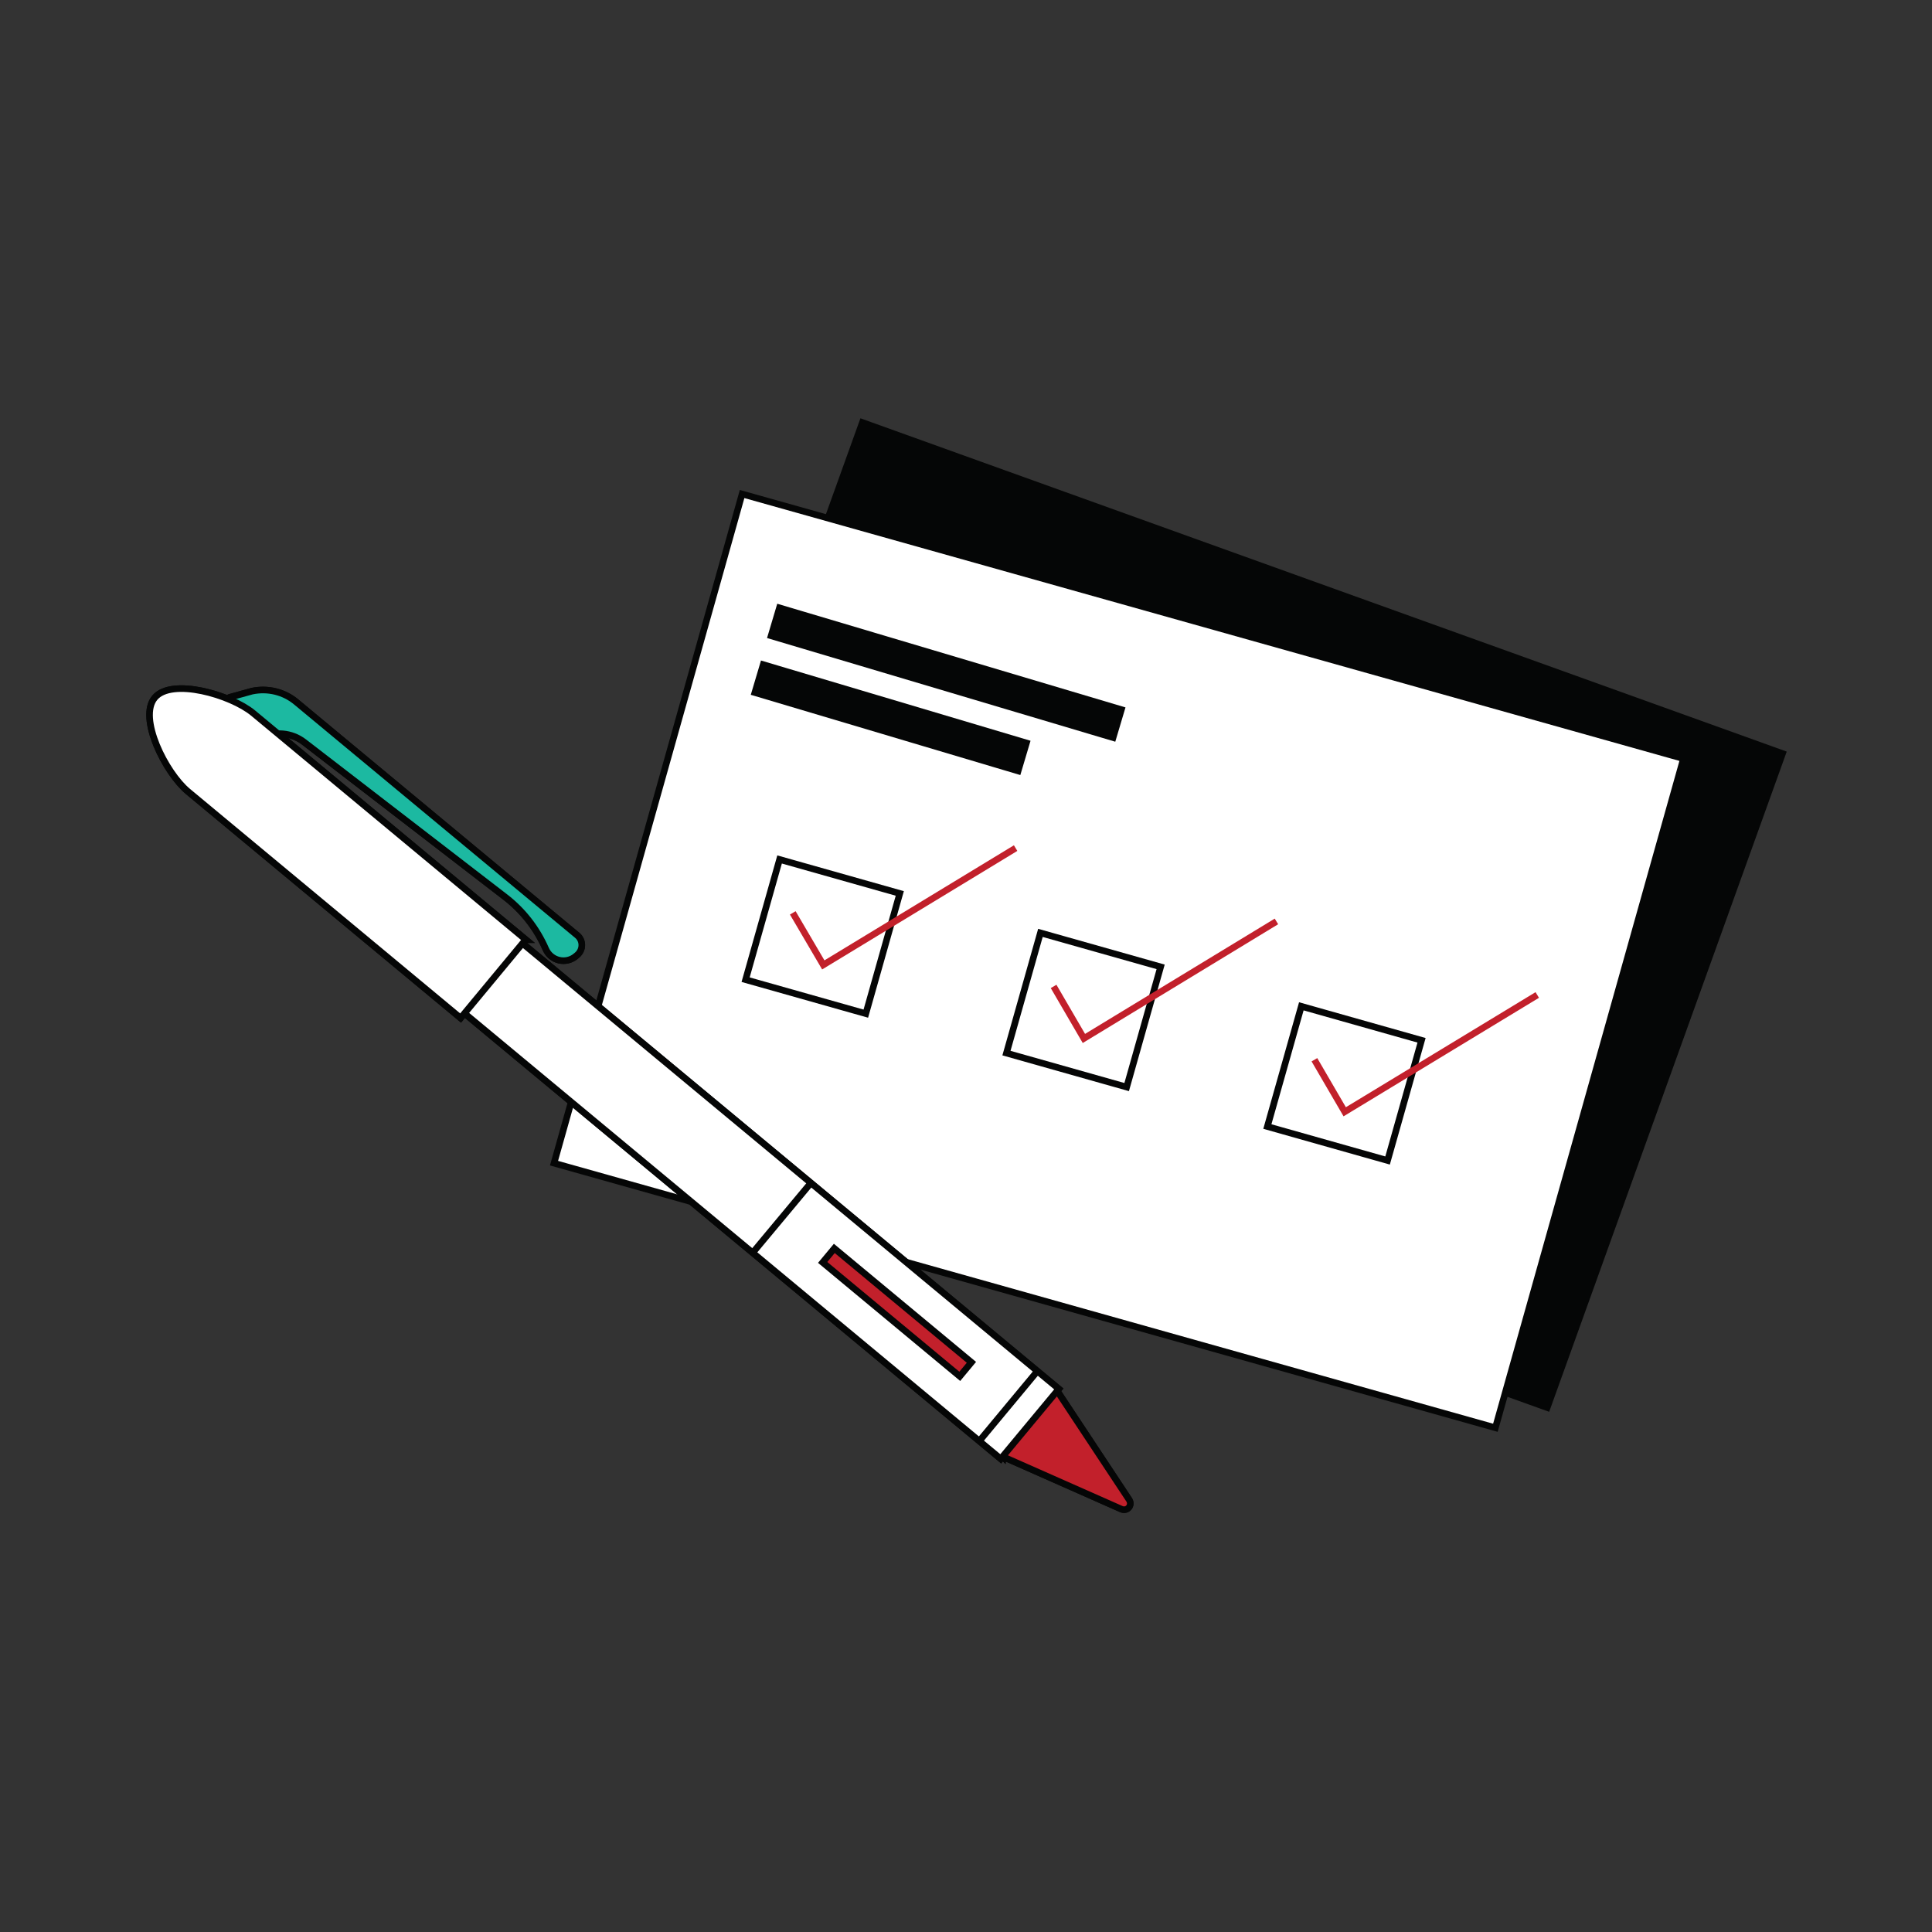 <?xml version="1.0" encoding="UTF-8"?>
<svg id="Layer_1" xmlns="http://www.w3.org/2000/svg" viewBox="0 0 88 88">
  <rect x="0" y="0" width="88" height="88" fill="#333333" stroke="none"/>
  <defs>
    <style>
      .cls-1 {
        fill: #fff;
      }

      .cls-1, .cls-2, .cls-3, .cls-4, .cls-5, .cls-6, .cls-7 {
        stroke-miterlimit: 10;
        stroke-width: .3px;
      }

      .cls-1, .cls-2, .cls-3, .cls-4, .cls-5, .cls-7 {
        stroke: #050606;
      }

      .cls-2 {
        fill: #1cb9a1;
      }

      .cls-3 {
        fill: #c2202b;
      }

      .cls-4, .cls-6 {
        fill: none;
      }

      .cls-5 {
        fill: #c1232b;
      }

      .cls-6 {
        stroke: #c2202b;
      }

      .cls-7 {
        fill: #050606;
      }
    </style>
  </defs>
  <g>
    <rect class="cls-7" x="32.61" y="25.85" width="44.54" height="31.66" transform="translate(17.35 -16.12) rotate(19.79)"/>
    <g>
      <rect class="cls-1" x="28.69" y="27.93" width="44.54" height="31.66" transform="translate(13.74 -12.15) rotate(15.7)"/>
      <rect class="cls-7" x="34.98" y="29.97" width="16.25" height="1.33" transform="translate(10.53 -11.02) rotate(16.58)"/>
      <rect class="cls-7" x="34.32" y="32.03" width="12.51" height="1.33" transform="translate(11.01 -10.22) rotate(16.58)"/>
      <g>
        <g>
          <rect class="cls-4" x="58.39" y="46.5" width="5.69" height="5.69" transform="translate(15.73 -14.79) rotate(15.78)"/>
          <polyline class="cls-6" points="59.87 48.27 61.25 50.64 70.02 45.32"/>
        </g>
        <g>
          <rect class="cls-4" x="46.51" y="43.16" width="5.69" height="5.69" transform="translate(14.37 -11.69) rotate(15.78)"/>
          <polyline class="cls-6" points="47.99 44.93 49.37 47.3 58.14 41.97"/>
        </g>
        <g>
          <rect class="cls-4" x="34.63" y="39.81" width="5.69" height="5.69" transform="translate(13.01 -8.58) rotate(15.78)"/>
          <polyline class="cls-6" points="36.11 41.58 37.5 43.95 46.26 38.63"/>
        </g>
      </g>
    </g>
  </g>
  <g>
    <g>
      <path class="cls-5" d="M8.65,32.72c-.16-.16.38-.28.38-.28l1.44-.68,1.01-.28c.72-.15,1.46.03,2.02.5l12.79,10.62c.28.23.28.66,0,.9l-.06.05c-.45.38-1.13.22-1.37-.32h0c-.41-.94-1.05-1.76-1.86-2.38l-9.15-7.05c-.57-.44-1.36-.51-1.99-.16l-1.24.67c-.11.06-.25.04-.34-.04l-1.63-1.54Z"/>
      <path class="cls-1" d="M45.68,66.35l5.4,2.39c.28.11.51-.18.35-.43l-3.28-4.96-2.15.37-.31,2.64Z"/>
      <rect class="cls-1" x="30.95" y="35.26" width="4.14" height="36.12" transform="translate(-29.1 44.64) rotate(-50.28)"/>
      <path class="cls-1" d="M23.94,42.8l-2.96,3.57-12.42-10.32c-1.02-.85-2.28-3.35-1.51-4.27s3.46-.14,4.48.7l12.42,10.32Z"/>
      <line class="cls-1" x1="47.18" y1="62.54" x2="44.53" y2="65.73"/>
      <line class="cls-1" x1="34.21" y1="57.15" x2="36.86" y2="53.97"/>
      <rect class="cls-5" x="40.44" y="55.72" width=".83" height="8.12" transform="translate(-31.23 53) rotate(-50.28)"/>
    </g>
    <path class="cls-2" d="M8.65,32.72c-.16-.16.38-.28.38-.28l1.44-.68,1.01-.28c.72-.15,1.46.03,2.02.5l12.79,10.62c.28.23.28.66,0,.9l-.06.05c-.45.38-1.13.22-1.37-.32h0c-.41-.94-1.05-1.76-1.86-2.38l-9.15-7.05c-.57-.44-1.36-.51-1.99-.16l-1.24.67c-.11.06-.25.04-.34-.04l-1.63-1.54Z"/>
    <path class="cls-3" d="M45.68,66.35l5.4,2.39c.28.11.51-.18.35-.43l-3.28-4.96-2.15.37-.31,2.64Z"/>
    <rect class="cls-1" x="30.95" y="35.26" width="4.14" height="36.12" transform="translate(-29.1 44.64) rotate(-50.28)"/>
    <path class="cls-1" d="M23.94,42.8l-2.96,3.57-12.42-10.32c-1.02-.85-2.28-3.35-1.51-4.27s3.46-.14,4.48.7l12.42,10.32Z"/>
    <line class="cls-1" x1="47.18" y1="62.54" x2="44.53" y2="65.73"/>
    <line class="cls-1" x1="34.21" y1="57.15" x2="36.86" y2="53.97"/>
    <rect class="cls-3" x="40.44" y="55.72" width=".83" height="8.12" transform="translate(-31.23 53) rotate(-50.28)"/>
  </g>
</svg>